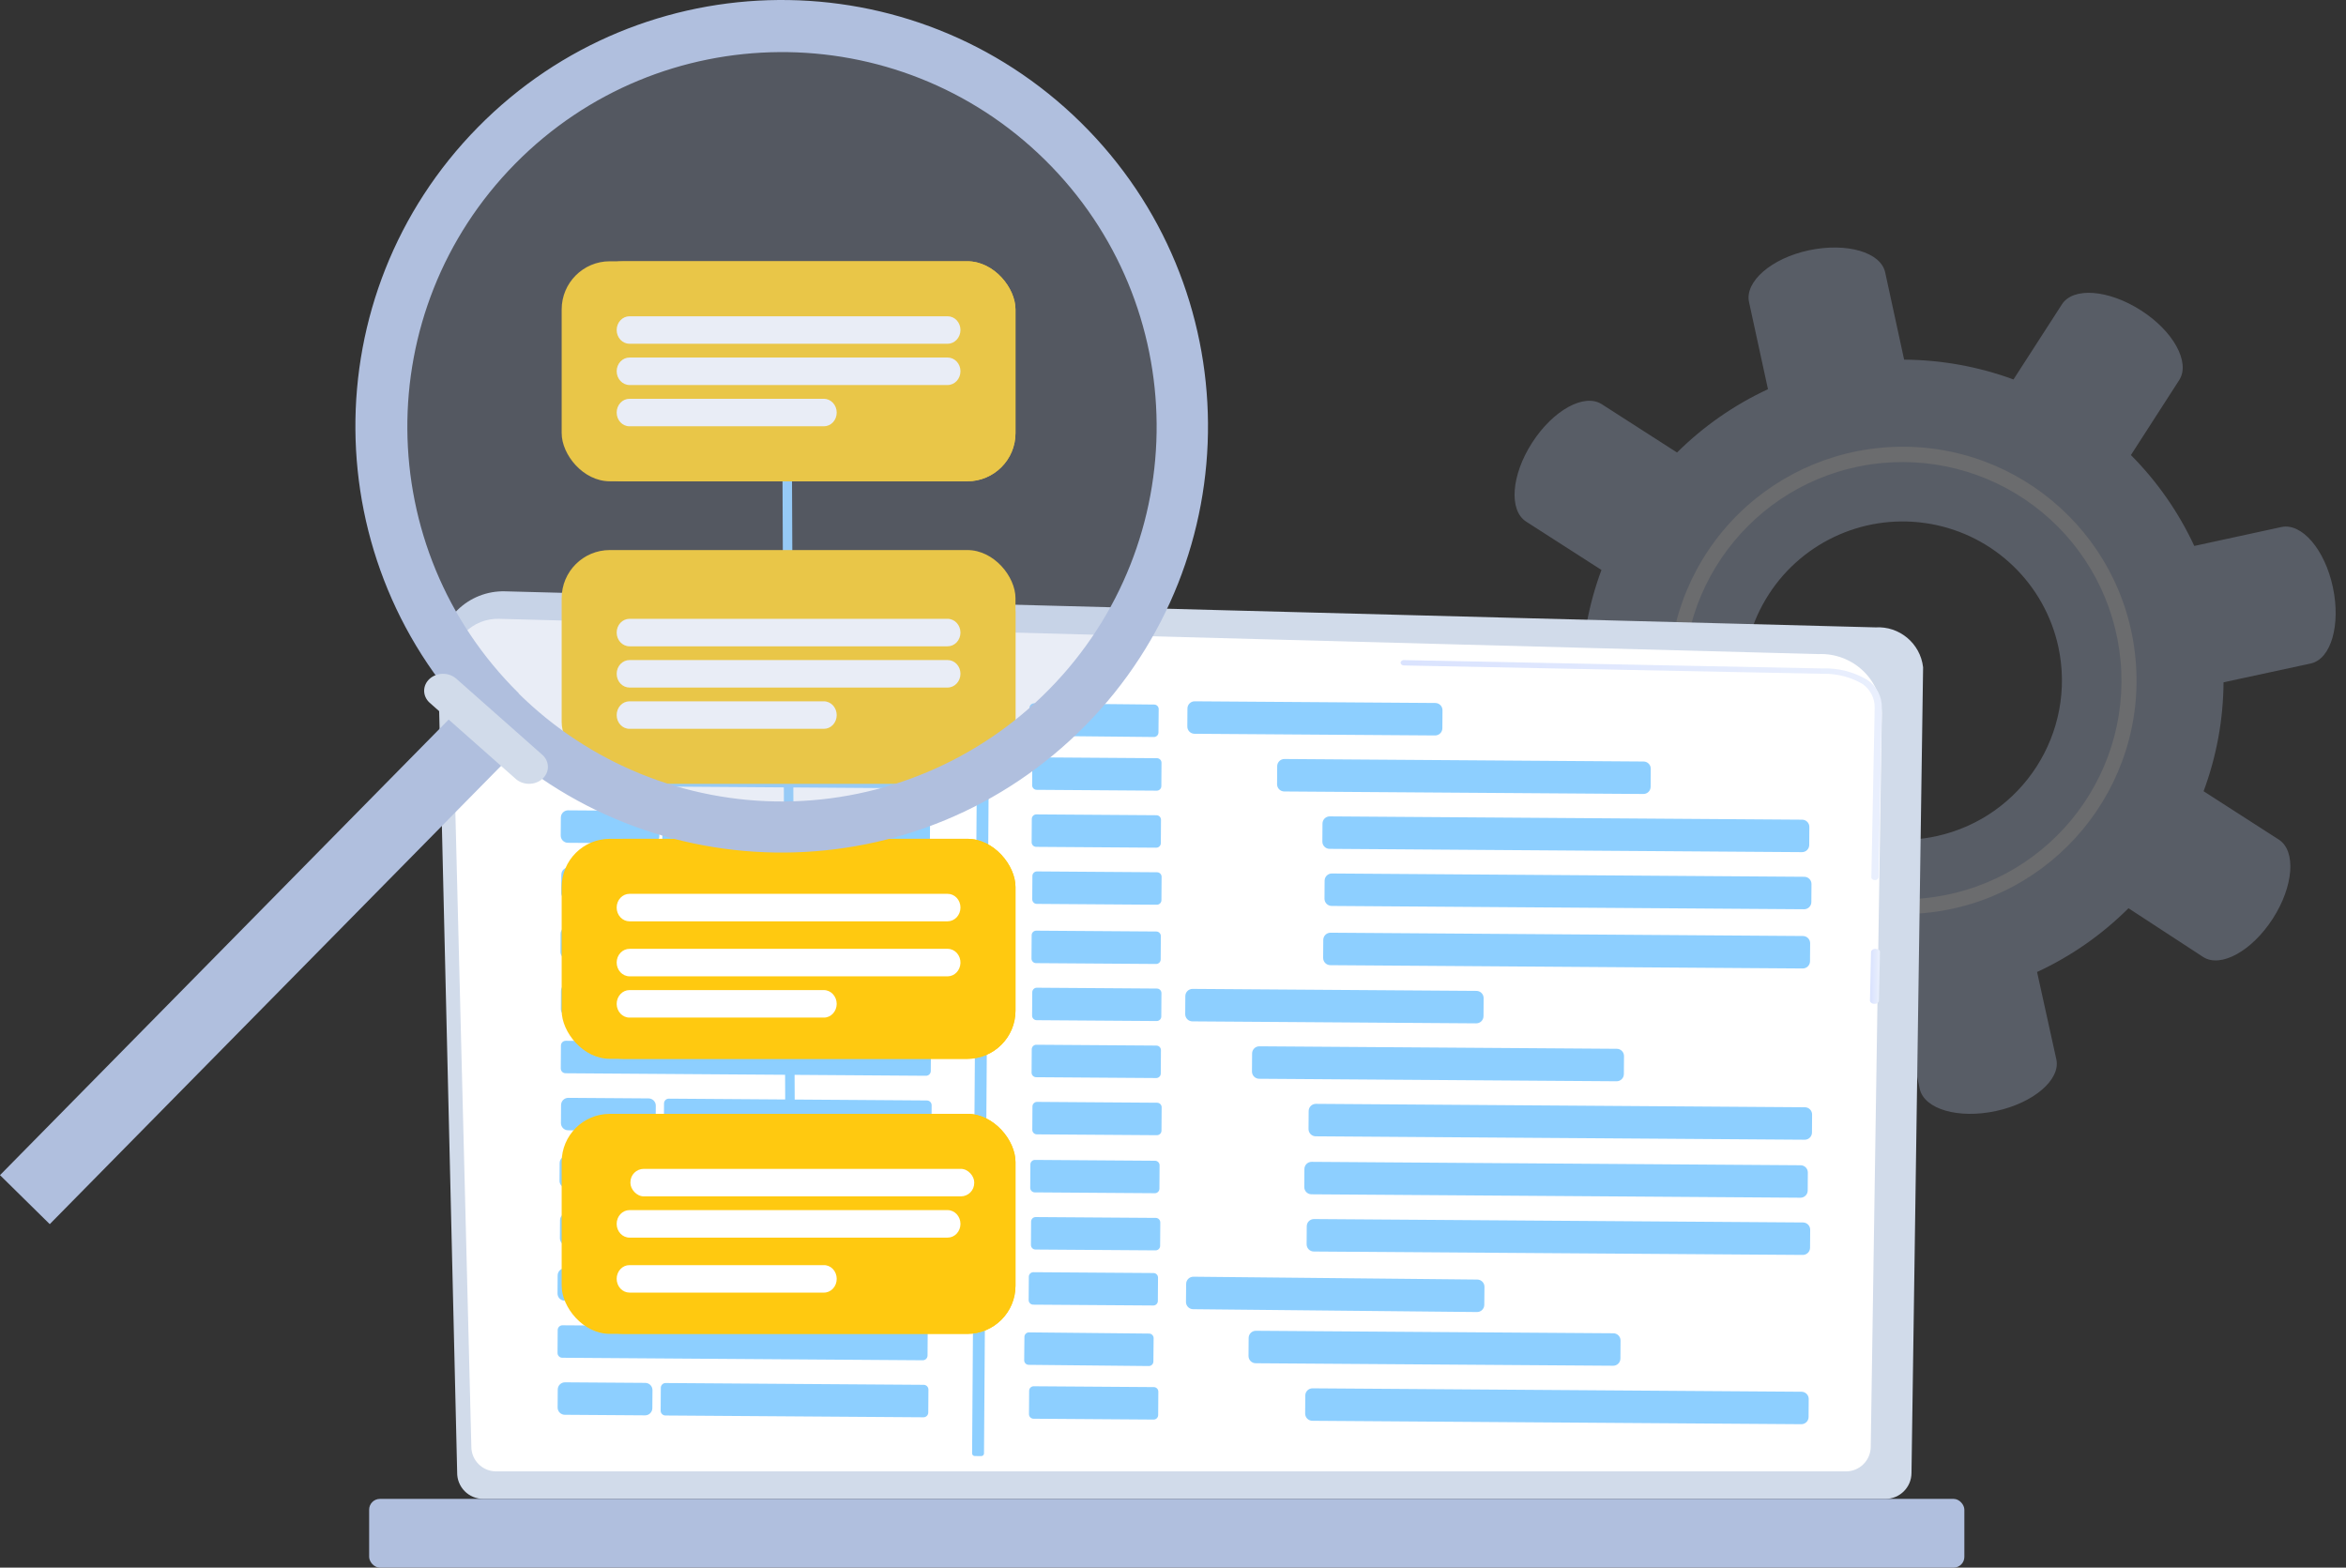 <?xml version="1.0" encoding="UTF-8"?>
<svg width="211px" height="141px" viewBox="0 0 211 141" version="1.1" xmlns="http://www.w3.org/2000/svg" xmlns:xlink="http://www.w3.org/1999/xlink">
    <rect x="0" y="0" width="211" height="141" fill="#333333" stroke="none"/>
    <title>491D1BD2-6A72-4A50-BE16-45A7644AC9D6</title>
    <defs>
        <linearGradient x1="12.476%" y1="49.978%" x2="85.476%" y2="49.978%" id="linearGradient-1">
            <stop stop-color="#DAE3FE" offset="0%"></stop>
            <stop stop-color="#E9EFFD" offset="100%"></stop>
        </linearGradient>
        <linearGradient x1="0.092%" y1="49.986%" x2="99.998%" y2="49.986%" id="linearGradient-2">
            <stop stop-color="#DAE3FE" offset="0%"></stop>
            <stop stop-color="#E9EFFD" offset="100%"></stop>
        </linearGradient>
    </defs>
    <g id="Page-1" stroke="none" stroke-width="1" fill="none" fill-rule="evenodd">
        <g id="Infografía_SeguroCredito_CESCE-PÓLIZA-EMPRENDE" transform="translate(-323, -3025)" fill-rule="nonzero">
            <g id="RiskManagement" transform="translate(323, 3025)">
                <g id="Group" opacity="0.3" transform="translate(132.149, 22.263)">
                    <path d="M73.048,25.139 L65.206,26.841 C63.794,23.807 61.866,21.041 59.506,18.667 L63.861,11.907 C64.857,10.324 63.333,7.526 60.413,5.655 C57.493,3.783 54.305,3.534 53.298,5.117 L48.944,11.867 C45.794,10.709 42.466,10.106 39.109,10.085 L37.405,2.24 C37.017,0.418 33.938,-0.468 30.55,0.248 C27.162,0.965 24.761,3.076 25.159,4.908 L26.863,12.743 C23.827,14.154 21.059,16.081 18.683,18.438 L11.907,14.087 C10.333,13.092 7.543,14.625 5.659,17.542 C3.776,20.459 3.537,23.635 5.111,24.651 L11.887,29.002 C10.718,32.137 10.111,35.453 10.093,38.799 L2.242,40.511 C0.418,40.909 -0.469,43.976 0.249,47.361 C0.966,50.746 3.059,53.175 4.892,52.777 L12.744,51.074 C14.146,54.114 16.076,56.881 18.443,59.248 L14.079,66.019 C13.083,67.592 14.607,70.389 17.527,72.271 C20.446,74.153 23.635,74.382 24.651,72.809 L29.006,66.038 C32.144,67.203 35.463,67.809 38.81,67.831 L40.514,75.676 C40.923,77.508 43.992,78.394 47.37,77.667 C50.748,76.94 53.189,74.85 52.8,73.028 L51.066,65.162 C54.122,63.747 56.904,61.806 59.287,59.428 L66.013,63.818 C67.577,64.814 70.377,63.291 72.261,60.373 C74.144,57.456 74.383,54.27 72.809,53.255 L66.043,48.904 C67.208,45.768 67.815,42.452 67.836,39.107 L75.678,37.415 C77.512,37.016 78.389,33.94 77.671,30.555 C76.954,27.17 74.881,24.75 73.048,25.139 Z M42.019,52.946 C36.355,54.176 30.508,51.875 27.204,47.117 C23.9,42.359 23.79,36.081 26.926,31.21 C30.062,26.34 35.825,23.836 41.528,24.868 C47.231,25.899 51.751,30.262 52.98,35.921 C54.639,43.643 49.74,51.253 42.019,52.946 Z" id="Shape" fill="#B0BFDE"></path>
                    <path d="M18.035,40.909 C19.125,52.464 29.382,60.948 40.946,59.861 C52.51,58.774 61.004,48.528 59.919,36.973 C58.834,25.418 48.581,16.929 37.017,18.01 C31.459,18.527 26.335,21.232 22.774,25.527 C19.213,29.823 17.508,35.357 18.035,40.909 L18.035,40.909 Z M58.57,37.126 C59.583,47.935 51.637,57.52 40.819,58.536 C30.001,59.553 20.406,51.618 19.384,40.809 C18.362,30.001 26.3,20.41 37.117,19.384 C42.316,18.894 47.498,20.488 51.521,23.815 C55.544,27.142 58.08,31.93 58.57,37.126 Z" id="Shape" fill="#EDF1F7"></path>
                </g>
                <path d="M41.118,132.439 C41.107,133.065 41.349,133.67 41.788,134.117 C42.228,134.564 42.829,134.816 43.456,134.816 L169.581,134.816 C170.869,134.816 171.914,133.775 171.92,132.488 L172.964,60.019 C172.72,57.876 170.84,56.298 168.686,56.429 L45.416,53.186 C43.815,53.145 42.267,53.759 41.129,54.885 C39.991,56.012 39.361,57.553 39.385,59.154 L41.118,132.439 Z" id="Path" fill="#D1DBEA"></path>
                <path d="M42.393,130.128 C42.398,131.348 43.388,132.337 44.61,132.342 L166.037,132.342 C167.26,132.337 168.249,131.348 168.255,130.128 L169.254,64.149 C169.218,62.682 168.592,61.291 167.516,60.29 C166.441,59.29 165.008,58.764 163.54,58.832 L44.88,55.659 C43.737,55.628 42.632,56.07 41.826,56.881 C41.02,57.691 40.586,58.798 40.625,59.939 L42.393,130.128 Z" id="Path" fill="#FFFFFF"></path>
                <path d="M168.579,90.286 L168.579,90.286 C168.387,90.299 168.215,90.184 168.184,90.02 L168.283,85.61 C168.32,85.444 168.496,85.329 168.691,85.343 L168.691,85.343 C168.913,85.343 169.099,85.471 169.087,85.61 L168.988,90.02 C168.975,90.102 168.925,90.177 168.848,90.227 C168.772,90.277 168.675,90.298 168.579,90.286 L168.579,90.286 Z" id="Path" fill="url(#linearGradient-1)"></path>
                <path d="M168.628,79.157 L168.628,79.157 C168.45,79.157 168.301,79.042 168.311,78.907 L168.609,63.663 C168.63,62.818 168.222,62.016 167.518,61.518 C166.445,60.892 165.21,60.575 163.959,60.604 L126.282,59.854 C126.124,59.866 125.985,59.756 125.964,59.604 C125.976,59.53 126.019,59.463 126.083,59.419 C126.146,59.376 126.225,59.359 126.301,59.373 L163.909,60.123 C165.337,60.07 166.749,60.432 167.964,61.162 C168.792,61.735 169.275,62.667 169.253,63.653 L168.956,78.907 C168.93,79.06 168.788,79.169 168.628,79.157 Z" id="Path" fill="url(#linearGradient-2)"></path>
                <rect id="Rectangle" fill="#B0BFDE" transform="translate(104.938, 137.908) rotate(180) translate(-104.938, -137.908) " x="33.201" y="134.816" width="143.474" height="6.184" rx="0.97"></rect>
                <path d="M66.094,47.65 L68.154,47.65 C68.392,47.65 68.584,47.842 68.584,48.08 L68.584,80.32 C68.584,80.557 68.392,80.75 68.154,80.75 L66.094,80.75 C65.857,80.75 65.664,80.557 65.664,80.32 L65.664,48.08 C65.664,47.842 65.857,47.65 66.094,47.65 Z" id="Rectangle" fill="#8DCFFF" transform="translate(67.124, 64.2) rotate(-89.6) translate(-67.124, -64.2) "></path>
                <path d="M92.992,63.316 L103.793,63.316 C104.019,63.316 104.203,63.5 104.203,63.726 L104.203,65.826 C104.203,66.053 104.019,66.236 103.793,66.236 L92.992,66.236 C92.766,66.236 92.582,66.053 92.582,65.826 L92.582,63.726 C92.582,63.5 92.766,63.316 92.992,63.316 Z" id="Rectangle" fill="#8DCFFF" transform="translate(98.392, 64.776) rotate(0.573) translate(-98.392, -64.776) "></path>
                <path d="M107.443,63.154 L129.083,63.154 C129.442,63.154 129.733,63.445 129.733,63.804 L129.733,65.424 C129.733,65.783 129.442,66.074 129.083,66.074 L107.443,66.074 C107.084,66.074 106.793,65.783 106.793,65.424 L106.793,63.804 C106.793,63.445 107.084,63.154 107.443,63.154 Z" id="Rectangle" fill="#8DCFFF" transform="translate(118.263, 64.614) rotate(0.4) translate(-118.263, -64.614) "></path>
                <path d="M51.143,67.782 L58.713,67.782 C59.071,67.782 59.363,68.073 59.363,68.432 L59.363,70.052 C59.363,70.411 59.071,70.702 58.713,70.702 L51.143,70.702 C50.784,70.702 50.493,70.411 50.493,70.052 L50.493,68.432 C50.493,68.073 50.784,67.782 51.143,67.782 Z" id="Rectangle" fill="#8DCFFF" transform="translate(54.928, 69.242) rotate(0.4) translate(-54.928, -69.242) "></path>
                <path d="M60.061,67.909 L83.271,67.909 C83.509,67.909 83.701,68.101 83.701,68.339 L83.701,70.399 C83.701,70.636 83.509,70.829 83.271,70.829 L60.061,70.829 C59.824,70.829 59.631,70.636 59.631,70.399 L59.631,68.339 C59.631,68.101 59.824,67.909 60.061,67.909 Z" id="Rectangle" fill="#8DCFFF" transform="translate(71.666, 69.369) rotate(0.4) translate(-71.666, -69.369) "></path>
                <path d="M93.249,68.157 L104.049,68.157 C104.275,68.157 104.459,68.341 104.459,68.567 L104.459,70.667 C104.459,70.894 104.275,71.077 104.049,71.077 L93.249,71.077 C93.022,71.077 92.839,70.894 92.839,70.667 L92.839,68.567 C92.839,68.341 93.022,68.157 93.249,68.157 Z" id="Rectangle" fill="#8DCFFF" transform="translate(98.649, 69.617) rotate(0.4) translate(-98.649, -69.617) "></path>
                <path d="M130.855,53.041 L132.475,53.041 C132.834,53.041 133.125,53.332 133.125,53.691 L133.125,85.991 C133.125,86.35 132.834,86.641 132.475,86.641 L130.855,86.641 C130.496,86.641 130.205,86.35 130.205,85.991 L130.205,53.691 C130.205,53.332 130.496,53.041 130.855,53.041 Z" id="Rectangle" fill="#8DCFFF" transform="translate(131.665, 69.841) rotate(-89.6) translate(-131.665, -69.841) "></path>
                <path d="M51.087,72.911 L58.657,72.911 C59.016,72.911 59.307,73.202 59.307,73.561 L59.307,75.181 C59.307,75.54 59.016,75.831 58.657,75.831 L51.087,75.831 C50.728,75.831 50.437,75.54 50.437,75.181 L50.437,73.561 C50.437,73.202 50.728,72.911 51.087,72.911 Z" id="Rectangle" fill="#8DCFFF" transform="translate(54.872, 74.371) rotate(0.4) translate(-54.872, -74.371) "></path>
                <path d="M60.005,73.028 L83.215,73.028 C83.453,73.028 83.645,73.221 83.645,73.458 L83.645,75.518 C83.645,75.756 83.453,75.948 83.215,75.948 L60.005,75.948 C59.768,75.948 59.575,75.756 59.575,75.518 L59.575,73.458 C59.575,73.221 59.768,73.028 60.005,73.028 Z" id="Rectangle" fill="#8DCFFF" transform="translate(71.61, 74.488) rotate(0.4) translate(-71.61, -74.488) "></path>
                <path d="M93.203,73.287 L104.003,73.287 C104.229,73.287 104.413,73.47 104.413,73.697 L104.413,75.797 C104.413,76.023 104.229,76.207 104.003,76.207 L93.203,76.207 C92.977,76.207 92.793,76.023 92.793,75.797 L92.793,73.697 C92.793,73.47 92.977,73.287 93.203,73.287 Z" id="Rectangle" fill="#8DCFFF" transform="translate(98.603, 74.747) rotate(0.4) translate(-98.603, -74.747) "></path>
                <path d="M140.024,53.142 L141.644,53.142 C142.003,53.142 142.294,53.433 142.294,53.792 L142.294,96.282 C142.294,96.641 142.003,96.932 141.644,96.932 L140.024,96.932 C139.665,96.932 139.374,96.641 139.374,96.282 L139.374,53.792 C139.374,53.433 139.665,53.142 140.024,53.142 Z" id="Rectangle" fill="#8DCFFF" transform="translate(140.834, 75.037) rotate(-89.6) translate(-140.834, -75.037) "></path>
                <path d="M51.131,78.052 L58.701,78.052 C59.06,78.052 59.351,78.343 59.351,78.702 L59.351,80.322 C59.351,80.681 59.06,80.972 58.701,80.972 L51.131,80.972 C50.772,80.972 50.481,80.681 50.481,80.322 L50.481,78.702 C50.481,78.343 50.772,78.052 51.131,78.052 Z" id="Rectangle" fill="#8DCFFF" transform="translate(54.916, 79.512) rotate(0.4) translate(-54.916, -79.512) "></path>
                <path d="M60.1,78.169 L83.31,78.169 C83.547,78.169 83.74,78.361 83.74,78.599 L83.74,80.659 C83.74,80.896 83.547,81.089 83.31,81.089 L60.1,81.089 C59.862,81.089 59.67,80.896 59.67,80.659 L59.67,78.599 C59.67,78.361 59.862,78.169 60.1,78.169 Z" id="Rectangle" fill="#8DCFFF" transform="translate(71.705, 79.629) rotate(0.4) translate(-71.705, -79.629) "></path>
                <path d="M93.257,78.417 L104.057,78.417 C104.284,78.417 104.467,78.6 104.467,78.827 L104.467,80.927 C104.467,81.153 104.284,81.337 104.057,81.337 L93.257,81.337 C93.031,81.337 92.847,81.153 92.847,80.927 L92.847,78.827 C92.847,78.6 93.031,78.417 93.257,78.417 Z" id="Rectangle" fill="#8DCFFF" transform="translate(98.657, 79.877) rotate(0.4) translate(-98.657, -79.877) "></path>
                <path d="M140.215,58.278 L141.835,58.278 C142.194,58.278 142.485,58.569 142.485,58.928 L142.485,101.418 C142.485,101.777 142.194,102.068 141.835,102.068 L140.215,102.068 C139.856,102.068 139.565,101.777 139.565,101.418 L139.565,58.928 C139.565,58.569 139.856,58.278 140.215,58.278 Z" id="Rectangle" fill="#8DCFFF" transform="translate(141.025, 80.173) rotate(-89.6) translate(-141.025, -80.173) "></path>
                <path d="M51.064,83.371 L58.634,83.371 C58.993,83.371 59.284,83.662 59.284,84.021 L59.284,85.641 C59.284,86 58.993,86.291 58.634,86.291 L51.064,86.291 C50.705,86.291 50.414,86 50.414,85.641 L50.414,84.021 C50.414,83.662 50.705,83.371 51.064,83.371 Z" id="Rectangle" fill="#8DCFFF" transform="translate(54.849, 84.831) rotate(0.4) translate(-54.849, -84.831) "></path>
                <path d="M60.022,83.498 L83.232,83.498 C83.47,83.498 83.662,83.691 83.662,83.928 L83.662,85.988 C83.662,86.226 83.47,86.418 83.232,86.418 L60.022,86.418 C59.785,86.418 59.592,86.226 59.592,85.988 L59.592,83.928 C59.592,83.691 59.785,83.498 60.022,83.498 Z" id="Rectangle" fill="#8DCFFF" transform="translate(71.627, 84.958) rotate(0.4) translate(-71.627, -84.958) "></path>
                <path d="M93.19,83.746 L103.99,83.746 C104.216,83.746 104.4,83.93 104.4,84.156 L104.4,86.256 C104.4,86.483 104.216,86.666 103.99,86.666 L93.19,86.666 C92.964,86.666 92.78,86.483 92.78,86.256 L92.78,84.156 C92.78,83.93 92.964,83.746 93.19,83.746 Z" id="Rectangle" fill="#8DCFFF" transform="translate(98.59, 85.206) rotate(0.4) translate(-98.59, -85.206) "></path>
                <path d="M140.094,63.605 L141.714,63.605 C142.073,63.605 142.364,63.896 142.364,64.255 L142.364,106.745 C142.364,107.104 142.073,107.395 141.714,107.395 L140.094,107.395 C139.735,107.395 139.444,107.104 139.444,106.745 L139.444,64.255 C139.444,63.896 139.735,63.605 140.094,63.605 Z" id="Rectangle" fill="#8DCFFF" transform="translate(140.904, 85.5) rotate(-89.6) translate(-140.904, -85.5) "></path>
                <path d="M51.098,88.511 L58.668,88.511 C59.027,88.511 59.318,88.802 59.318,89.161 L59.318,90.781 C59.318,91.14 59.027,91.431 58.668,91.431 L51.098,91.431 C50.739,91.431 50.448,91.14 50.448,90.781 L50.448,89.161 C50.448,88.802 50.739,88.511 51.098,88.511 Z" id="Rectangle" fill="#8DCFFF" transform="translate(54.883, 89.971) rotate(0.4) translate(-54.883, -89.971) "></path>
                <path d="M60.107,88.629 L83.317,88.629 C83.554,88.629 83.747,88.821 83.747,89.059 L83.747,91.119 C83.747,91.356 83.554,91.549 83.317,91.549 L60.107,91.549 C59.869,91.549 59.677,91.356 59.677,91.119 L59.677,89.059 C59.677,88.821 59.869,88.629 60.107,88.629 Z" id="Rectangle" fill="#8DCFFF" transform="translate(71.712, 90.089) rotate(0.4) translate(-71.712, -90.089) "></path>
                <path d="M93.244,88.877 L104.044,88.877 C104.271,88.877 104.454,89.06 104.454,89.287 L104.454,91.387 C104.454,91.613 104.271,91.797 104.044,91.797 L93.244,91.797 C93.018,91.797 92.834,91.613 92.834,91.387 L92.834,89.287 C92.834,89.06 93.018,88.877 93.244,88.877 Z" id="Rectangle" fill="#8DCFFF" transform="translate(98.644, 90.337) rotate(0.4) translate(-98.644, -90.337) "></path>
                <path d="M119.208,77.08 L120.828,77.08 C121.187,77.08 121.478,77.371 121.478,77.73 L121.478,103.26 C121.478,103.619 121.187,103.91 120.828,103.91 L119.208,103.91 C118.849,103.91 118.558,103.619 118.558,103.26 L118.558,77.73 C118.558,77.371 118.849,77.08 119.208,77.08 Z" id="Rectangle" fill="#8DCFFF" transform="translate(120.018, 90.495) rotate(-89.6) translate(-120.018, -90.495) "></path>
                <path d="M66.053,78.546 L68.113,78.546 C68.351,78.546 68.543,78.739 68.543,78.976 L68.543,111.396 C68.543,111.634 68.351,111.826 68.113,111.826 L66.053,111.826 C65.816,111.826 65.623,111.634 65.623,111.396 L65.623,78.976 C65.623,78.739 65.816,78.546 66.053,78.546 Z" id="Rectangle" fill="#8DCFFF" transform="translate(67.083, 95.186) rotate(-89.6) translate(-67.083, -95.186) "></path>
                <path d="M93.198,94.006 L103.998,94.006 C104.225,94.006 104.408,94.19 104.408,94.416 L104.408,96.516 C104.408,96.743 104.225,96.926 103.998,96.926 L93.198,96.926 C92.972,96.926 92.788,96.743 92.788,96.516 L92.788,94.416 C92.788,94.19 92.972,94.006 93.198,94.006 Z" id="Rectangle" fill="#8DCFFF" transform="translate(98.598, 95.466) rotate(0.4) translate(-98.598, -95.466) "></path>
                <path d="M128.523,78.956 L130.143,78.956 C130.502,78.956 130.793,79.247 130.793,79.606 L130.793,111.756 C130.793,112.115 130.502,112.406 130.143,112.406 L128.523,112.406 C128.164,112.406 127.873,112.115 127.873,111.756 L127.873,79.606 C127.873,79.247 128.164,78.956 128.523,78.956 Z" id="Rectangle" fill="#8DCFFF" transform="translate(129.333, 95.681) rotate(-89.6) translate(-129.333, -95.681) "></path>
                <path d="M51.106,98.77 L58.326,98.77 C58.685,98.77 58.976,99.061 58.976,99.42 L58.976,101.04 C58.976,101.399 58.685,101.69 58.326,101.69 L51.106,101.69 C50.747,101.69 50.456,101.399 50.456,101.04 L50.456,99.42 C50.456,99.061 50.747,98.77 51.106,98.77 Z" id="Rectangle" fill="#8DCFFF" transform="translate(54.716, 100.23) rotate(0.4) translate(-54.716, -100.23) "></path>
                <path d="M60.145,98.899 L83.355,98.899 C83.592,98.899 83.785,99.091 83.785,99.329 L83.785,101.389 C83.785,101.626 83.592,101.819 83.355,101.819 L60.145,101.819 C59.907,101.819 59.715,101.626 59.715,101.389 L59.715,99.329 C59.715,99.091 59.907,98.899 60.145,98.899 Z" id="Rectangle" fill="#8DCFFF" transform="translate(71.75, 100.359) rotate(0.4) translate(-71.75, -100.359) "></path>
                <path d="M93.262,99.146 L104.062,99.146 C104.289,99.146 104.472,99.33 104.472,99.556 L104.472,101.656 C104.472,101.883 104.289,102.066 104.062,102.066 L93.262,102.066 C93.036,102.066 92.852,101.883 92.852,101.656 L92.852,99.556 C92.852,99.33 93.036,99.146 93.262,99.146 Z" id="Rectangle" fill="#8DCFFF" transform="translate(98.662, 100.606) rotate(0.4) translate(-98.662, -100.606) "></path>
                <path d="M139.525,78.258 L141.145,78.258 C141.504,78.258 141.795,78.549 141.795,78.908 L141.795,122.888 C141.795,123.247 141.504,123.538 141.145,123.538 L139.525,123.538 C139.166,123.538 138.875,123.247 138.875,122.888 L138.875,78.908 C138.875,78.549 139.166,78.258 139.525,78.258 Z" id="Rectangle" fill="#8DCFFF" transform="translate(140.335, 100.898) rotate(-89.6) translate(-140.335, -100.898) "></path>
                <path d="M50.799,114.098 L58.369,114.098 C58.728,114.098 59.019,114.389 59.019,114.748 L59.019,116.368 C59.019,116.727 58.728,117.018 58.369,117.018 L50.799,117.018 C50.44,117.018 50.149,116.727 50.149,116.368 L50.149,114.748 C50.149,114.389 50.44,114.098 50.799,114.098 Z" id="Rectangle" fill="#8DCFFF" transform="translate(54.584, 115.558) rotate(0.4) translate(-54.584, -115.558) "></path>
                <path d="M59.818,114.216 L83.028,114.216 C83.265,114.216 83.458,114.408 83.458,114.646 L83.458,116.706 C83.458,116.943 83.265,117.136 83.028,117.136 L59.818,117.136 C59.58,117.136 59.388,116.943 59.388,116.706 L59.388,114.646 C59.388,114.408 59.58,114.216 59.818,114.216 Z" id="Rectangle" fill="#8DCFFF" transform="translate(71.423, 115.676) rotate(0.4) translate(-71.423, -115.676) "></path>
                <path d="M92.935,114.464 L103.735,114.464 C103.962,114.464 104.145,114.647 104.145,114.874 L104.145,116.974 C104.145,117.2 103.962,117.384 103.735,117.384 L92.935,117.384 C92.709,117.384 92.525,117.2 92.525,116.974 L92.525,114.874 C92.525,114.647 92.709,114.464 92.935,114.464 Z" id="Rectangle" fill="#8DCFFF" transform="translate(98.335, 115.924) rotate(0.4) translate(-98.335, -115.924) "></path>
                <path d="M119.279,103.005 L120.9,103.005 C121.259,103.005 121.55,103.296 121.55,103.655 L121.55,129.187 C121.55,129.546 121.259,129.837 120.9,129.837 L119.279,129.837 C118.92,129.837 118.629,129.546 118.629,129.187 L118.629,103.655 C118.629,103.296 118.92,103.005 119.279,103.005 Z" id="Rectangle" fill="#8DCFFF" transform="translate(120.09, 116.421) rotate(-89.427) translate(-120.09, -116.421) "></path>
                <path d="M65.761,104.135 L67.821,104.135 C68.058,104.135 68.251,104.327 68.251,104.565 L68.251,136.985 C68.251,137.222 68.058,137.415 67.821,137.415 L65.761,137.415 C65.523,137.415 65.331,137.222 65.331,136.985 L65.331,104.565 C65.331,104.327 65.523,104.135 65.761,104.135 Z" id="Rectangle" fill="#8DCFFF" transform="translate(66.791, 120.775) rotate(-89.6) translate(-66.791, -120.775) "></path>
                <path d="M92.536,119.893 L103.337,119.893 C103.563,119.893 103.747,120.077 103.747,120.303 L103.747,122.403 C103.747,122.63 103.563,122.813 103.337,122.813 L92.536,122.813 C92.31,122.813 92.126,122.63 92.126,122.403 L92.126,120.303 C92.126,120.077 92.31,119.893 92.536,119.893 Z" id="Rectangle" fill="#8DCFFF" transform="translate(97.937, 121.353) rotate(0.573) translate(-97.937, -121.353) "></path>
                <path d="M112.947,119.808 L145.097,119.808 C145.456,119.808 145.747,120.099 145.747,120.458 L145.747,122.078 C145.747,122.437 145.456,122.728 145.097,122.728 L112.947,122.728 C112.588,122.728 112.297,122.437 112.297,122.078 L112.297,120.458 C112.297,120.099 112.588,119.808 112.947,119.808 Z" id="Rectangle" fill="#8DCFFF" transform="translate(129.022, 121.268) rotate(0.4) translate(-129.022, -121.268) "></path>
                <path d="M50.808,124.357 L58.028,124.357 C58.387,124.357 58.678,124.648 58.678,125.007 L58.678,126.627 C58.678,126.986 58.387,127.277 58.028,127.277 L50.808,127.277 C50.449,127.277 50.158,126.986 50.158,126.627 L50.158,125.007 C50.158,124.648 50.449,124.357 50.808,124.357 Z" id="Rectangle" fill="#8DCFFF" transform="translate(54.418, 125.817) rotate(0.4) translate(-54.418, -125.817) "></path>
                <path d="M59.856,124.476 L83.066,124.476 C83.304,124.476 83.496,124.668 83.496,124.906 L83.496,126.966 C83.496,127.203 83.304,127.396 83.066,127.396 L59.856,127.396 C59.619,127.396 59.426,127.203 59.426,126.966 L59.426,124.906 C59.426,124.668 59.619,124.476 59.856,124.476 Z" id="Rectangle" fill="#8DCFFF" transform="translate(71.461, 125.936) rotate(0.4) translate(-71.461, -125.936) "></path>
                <path d="M92.964,124.724 L103.764,124.724 C103.99,124.724 104.174,124.907 104.174,125.134 L104.174,127.234 C104.174,127.46 103.99,127.644 103.764,127.644 L92.964,127.644 C92.737,127.644 92.554,127.46 92.554,127.234 L92.554,125.134 C92.554,124.907 92.737,124.724 92.964,124.724 Z" id="Rectangle" fill="#8DCFFF" transform="translate(98.364, 126.184) rotate(0.4) translate(-98.364, -126.184) "></path>
                <path d="M118.041,125.025 L162.021,125.025 C162.38,125.025 162.671,125.316 162.671,125.675 L162.671,127.295 C162.671,127.654 162.38,127.945 162.021,127.945 L118.041,127.945 C117.682,127.945 117.391,127.654 117.391,127.295 L117.391,125.675 C117.391,125.316 117.682,125.025 118.041,125.025 Z" id="Rectangle" fill="#8DCFFF" transform="translate(140.031, 126.485) rotate(0.4) translate(-140.031, -126.485) "></path>
                <rect id="Rectangle" fill="#8DCFFF" transform="translate(54.59, 105.449) rotate(0.4) translate(-54.59, -105.449) " x="50.33" y="103.989" width="8.52" height="2.92" rx="0.65"></rect>
                <path d="M59.928,104.117 L83.138,104.117 C83.376,104.117 83.568,104.309 83.568,104.547 L83.568,106.607 C83.568,106.844 83.376,107.037 83.138,107.037 L59.928,107.037 C59.691,107.037 59.498,106.844 59.498,106.607 L59.498,104.547 C59.498,104.309 59.691,104.117 59.928,104.117 Z" id="Rectangle" fill="#8DCFFF" transform="translate(71.533, 105.577) rotate(0.4) translate(-71.533, -105.577) "></path>
                <path d="M93.076,104.365 L103.876,104.365 C104.102,104.365 104.286,104.549 104.286,104.775 L104.286,106.875 C104.286,107.101 104.102,107.285 103.876,107.285 L93.076,107.285 C92.85,107.285 92.666,107.101 92.666,106.875 L92.666,104.775 C92.666,104.549 92.85,104.365 93.076,104.365 Z" id="Rectangle" fill="#8DCFFF" transform="translate(98.476, 105.825) rotate(0.4) translate(-98.476, -105.825) "></path>
                <path d="M139.142,83.474 L140.762,83.474 C141.121,83.474 141.412,83.765 141.412,84.124 L141.412,128.104 C141.412,128.463 141.121,128.754 140.762,128.754 L139.142,128.754 C138.783,128.754 138.492,128.463 138.492,128.104 L138.492,84.124 C138.492,83.765 138.783,83.474 139.142,83.474 Z" id="Rectangle" fill="#8DCFFF" transform="translate(139.952, 106.114) rotate(-89.6) translate(-139.952, -106.114) "></path>
                <path d="M51.014,109.129 L58.234,109.129 C58.593,109.129 58.884,109.42 58.884,109.779 L58.884,111.399 C58.884,111.758 58.593,112.049 58.234,112.049 L51.014,112.049 C50.655,112.049 50.364,111.758 50.364,111.399 L50.364,109.779 C50.364,109.42 50.655,109.129 51.014,109.129 Z" id="Rectangle" fill="#8DCFFF" transform="translate(54.624, 110.589) rotate(0.4) translate(-54.624, -110.589) "></path>
                <path d="M59.69,109.466 L82.901,109.466 C83.138,109.466 83.331,109.659 83.331,109.896 L83.331,111.956 C83.331,112.194 83.138,112.386 82.901,112.386 L59.69,112.386 C59.452,112.386 59.26,112.194 59.26,111.956 L59.26,109.896 C59.26,109.659 59.452,109.466 59.69,109.466 Z" id="Rectangle" fill="#8DCFFF" transform="translate(71.295, 110.926) rotate(0.573) translate(-71.295, -110.926) "></path>
                <path d="M93.14,109.505 L103.94,109.505 C104.167,109.505 104.35,109.689 104.35,109.915 L104.35,112.015 C104.35,112.242 104.167,112.425 103.94,112.425 L93.14,112.425 C92.914,112.425 92.73,112.242 92.73,112.015 L92.73,109.915 C92.73,109.689 92.914,109.505 93.14,109.505 Z" id="Rectangle" fill="#8DCFFF" transform="translate(98.54, 110.965) rotate(0.4) translate(-98.54, -110.965) "></path>
                <path d="M139.353,88.62 L140.973,88.62 C141.332,88.62 141.623,88.911 141.623,89.27 L141.623,133.25 C141.623,133.609 141.332,133.9 140.973,133.9 L139.353,133.9 C138.994,133.9 138.703,133.609 138.703,133.25 L138.703,89.27 C138.703,88.911 138.994,88.62 139.353,88.62 Z" id="Rectangle" fill="#8DCFFF" transform="translate(140.163, 111.26) rotate(-89.6) translate(-140.163, -111.26) "></path>
                <path d="M52.491,94.465 L123.941,94.465 C124.073,94.465 124.181,94.573 124.181,94.705 L124.181,95.295 C124.181,95.428 124.073,95.535 123.941,95.535 L52.491,95.535 C52.358,95.535 52.251,95.428 52.251,95.295 L52.251,94.705 C52.251,94.573 52.358,94.465 52.491,94.465 Z" id="Rectangle" fill="#8DCFFF" transform="translate(88.216, 95) rotate(-89.6) translate(-88.216, -95) "></path>
                <path d="M71.121,115.026 C71.006,115.026 70.896,114.981 70.815,114.901 C70.734,114.821 70.689,114.712 70.689,114.599 L70.307,26.401 C70.304,26.289 70.347,26.18 70.427,26.1 C70.506,26.019 70.615,25.974 70.729,25.974 L70.729,25.974 C70.968,25.974 71.161,26.165 71.161,26.401 L71.543,114.599 C71.543,114.712 71.498,114.821 71.417,114.901 C71.336,114.981 71.226,115.026 71.111,115.026 L71.121,115.026 Z" id="Path" fill="#8DCFFF"></path>
                <rect id="Rectangle" fill="#FFC910" x="50.517" y="23.5" width="40.816" height="19.789" rx="4.33"></rect>
                <rect id="Rectangle" fill="#FFC910" x="51.754" y="23.5" width="39.579" height="19.789" rx="4.33"></rect>
                <rect id="Rectangle" fill="#FFC910" x="50.517" y="100.184" width="40.816" height="19.789" rx="4.33"></rect>
                <rect id="Rectangle" fill="#FFC910" x="51.754" y="100.184" width="39.579" height="19.789" rx="4.33"></rect>
                <rect id="Rectangle" fill="#FFC910" x="50.517" y="49.474" width="40.816" height="19.789" rx="4.33"></rect>
                <rect id="Rectangle" fill="#FFC910" x="51.754" y="50.711" width="39.579" height="19.789" rx="4.33"></rect>
                <rect id="Rectangle" fill="#FFC910" x="50.517" y="75.447" width="40.816" height="19.789" rx="4.33"></rect>
                <rect id="Rectangle" fill="#FFC910" x="51.754" y="75.447" width="39.579" height="19.789" rx="4.33"></rect>
                <path d="M85.222,30.921 L56.618,30.921 C56.311,30.921 56.016,30.79 55.799,30.557 C55.582,30.323 55.462,30.007 55.464,29.679 L55.464,29.679 C55.464,28.999 55.981,28.447 56.618,28.447 L85.222,28.447 C85.53,28.445 85.826,28.573 86.044,28.804 C86.263,29.036 86.385,29.351 86.385,29.679 L86.385,29.679 C86.385,30.008 86.263,30.324 86.045,30.557 C85.826,30.79 85.53,30.921 85.222,30.921 Z" id="Path" fill="#FFFFFF"></path>
                <path d="M85.223,34.632 L56.627,34.632 C55.985,34.632 55.464,34.076 55.464,33.39 L55.464,33.39 C55.464,33.061 55.587,32.746 55.805,32.515 C56.024,32.284 56.319,32.155 56.627,32.158 L85.223,32.158 C85.53,32.155 85.826,32.284 86.044,32.515 C86.263,32.746 86.385,33.061 86.385,33.39 L86.385,33.39 C86.385,34.076 85.865,34.632 85.223,34.632 L85.223,34.632 Z" id="Path" fill="#FFFFFF"></path>
                <path d="M74.098,38.342 L56.611,38.342 C55.978,38.342 55.464,37.791 55.464,37.11 L55.464,37.11 C55.462,36.782 55.581,36.466 55.797,36.233 C56.012,36 56.305,35.868 56.611,35.868 L74.098,35.868 C74.404,35.868 74.698,35.999 74.915,36.232 C75.132,36.465 75.254,36.781 75.254,37.11 L75.254,37.11 C75.254,37.439 75.132,37.754 74.915,37.985 C74.698,38.216 74.403,38.345 74.098,38.342 L74.098,38.342 Z" id="Path" fill="#FFFFFF"></path>
                <path d="M85.222,58.132 L56.618,58.132 C55.981,58.132 55.464,57.58 55.464,56.9 L55.464,56.9 C55.462,56.571 55.582,56.256 55.799,56.022 C56.016,55.789 56.311,55.658 56.618,55.658 L85.222,55.658 C85.864,55.658 86.385,56.214 86.385,56.9 L86.385,56.9 C86.385,57.228 86.263,57.543 86.044,57.774 C85.826,58.006 85.53,58.134 85.222,58.132 Z" id="Path" fill="#FFFFFF"></path>
                <path d="M85.223,61.842 L56.627,61.842 C56.318,61.845 56.021,61.715 55.802,61.481 C55.583,61.248 55.462,60.93 55.464,60.6 L55.464,60.6 C55.464,60.272 55.587,59.957 55.805,59.726 C56.024,59.494 56.319,59.366 56.627,59.368 L85.223,59.368 C85.53,59.366 85.826,59.494 86.044,59.726 C86.263,59.957 86.385,60.272 86.385,60.6 L86.385,60.6 C86.385,61.286 85.865,61.842 85.223,61.842 L85.223,61.842 Z" id="Path" fill="#FFFFFF"></path>
                <path d="M74.098,65.553 L56.611,65.553 C55.978,65.553 55.464,65.001 55.464,64.321 L55.464,64.321 C55.462,63.993 55.581,63.677 55.797,63.443 C56.012,63.21 56.305,63.079 56.611,63.079 L74.098,63.079 C74.736,63.079 75.254,63.635 75.254,64.321 L75.254,64.321 C75.254,64.649 75.132,64.964 74.915,65.196 C74.698,65.427 74.403,65.555 74.098,65.553 L74.098,65.553 Z" id="Path" fill="#FFFFFF"></path>
                <path d="M85.222,82.868 L56.618,82.868 C56.311,82.868 56.016,82.737 55.799,82.504 C55.582,82.271 55.462,81.955 55.464,81.626 L55.464,81.626 C55.464,80.946 55.981,80.395 56.618,80.395 L85.222,80.395 C85.53,80.392 85.826,80.521 86.044,80.752 C86.263,80.983 86.385,81.298 86.385,81.626 L86.385,81.626 C86.385,81.956 86.263,82.272 86.045,82.505 C85.826,82.738 85.53,82.868 85.222,82.868 L85.222,82.868 Z" id="Path" fill="#FFFFFF"></path>
                <path d="M85.25,87.816 L56.628,87.816 C55.985,87.816 55.464,87.26 55.464,86.574 L55.464,86.574 C55.464,86.245 55.587,85.93 55.806,85.699 C56.024,85.468 56.32,85.339 56.628,85.342 L85.25,85.342 C85.561,85.347 85.857,85.487 86.071,85.728 C86.284,85.97 86.397,86.294 86.384,86.626 L86.384,86.626 C86.359,87.279 85.863,87.8 85.25,87.816 L85.25,87.816 Z" id="Path" fill="#FFFFFF"></path>
                <path d="M74.098,91.526 L56.611,91.526 C55.985,91.526 55.475,90.983 55.464,90.305 L55.464,90.305 C55.462,89.974 55.581,89.655 55.797,89.42 C56.012,89.185 56.305,89.053 56.611,89.053 L74.098,89.053 C74.736,89.053 75.254,89.613 75.254,90.305 L75.254,90.305 C75.243,90.987 74.727,91.532 74.098,91.526 Z" id="Path" fill="#FFFFFF"></path>
                <rect id="Rectangle" fill="#FFFFFF" x="56.701" y="105.132" width="30.921" height="2.474" rx="1.2"></rect>
                <path d="M85.222,111.316 L56.618,111.316 C55.981,111.316 55.464,110.764 55.464,110.084 L55.464,110.084 C55.462,109.756 55.582,109.44 55.799,109.206 C56.016,108.973 56.311,108.842 56.618,108.842 L85.222,108.842 C85.864,108.842 86.385,109.398 86.385,110.084 L86.385,110.084 C86.385,110.413 86.263,110.727 86.044,110.959 C85.826,111.19 85.53,111.319 85.222,111.316 Z" id="Path" fill="#FFFFFF"></path>
                <path d="M74.062,116.262 L56.618,116.262 C56.312,116.262 56.018,116.131 55.802,115.899 C55.586,115.666 55.464,115.35 55.464,115.021 L55.464,115.021 C55.464,114.693 55.586,114.378 55.803,114.147 C56.019,113.916 56.313,113.788 56.618,113.791 L74.062,113.791 C74.374,113.776 74.677,113.9 74.902,114.132 C75.127,114.365 75.254,114.686 75.254,115.021 L75.254,115.021 C75.257,115.358 75.131,115.682 74.905,115.917 C74.68,116.151 74.375,116.276 74.062,116.262 Z" id="Path" fill="#FFFFFF"></path>
                <polygon id="Rectangle" fill="#B0BFDE" transform="translate(22.736, 87.085) rotate(44.56) translate(-22.736, -87.085) " points="19.596 57.87 25.876 57.87 25.876 116.3 19.596 116.3"></polygon>
                <path d="M88.999,7.266 C76.18,-0.045 60.219,1.086 48.559,10.133 C36.899,19.18 31.838,34.36 35.735,48.595 C39.632,62.83 51.72,73.314 66.362,75.16 C81.003,77.005 95.315,69.848 102.622,57.026 C107.415,48.621 108.672,38.656 106.117,29.324 C103.562,19.992 97.405,12.058 88.999,7.266 Z" id="Path" fill="#B0BFDE" opacity="0.27"></path>
                <path d="M97.21,11.02 C82.121,-3.836 57.845,-3.648 42.987,11.44 C28.129,26.528 28.315,50.802 43.403,65.66 C58.491,80.518 82.767,80.334 97.626,65.248 C112.484,50.157 112.297,25.881 97.21,11.02 Z M46.666,62.364 C33.424,49.299 33.276,27.975 46.335,14.727 C59.394,1.479 80.719,1.319 93.974,14.371 C107.23,27.422 107.401,48.746 94.356,62.007 C88.082,68.394 79.523,72.021 70.57,72.088 C61.617,72.155 53.006,68.656 46.636,62.364 L46.666,62.364 Z" id="Shape" fill="#B0BFDE"></path>
                <path d="M46.382,70.055 L38.644,63.208 C37.983,62.611 37.983,61.647 38.644,61.051 L38.644,61.051 C39.309,60.457 40.382,60.457 41.046,61.051 L48.784,67.897 C49.445,68.494 49.445,69.458 48.784,70.055 L48.784,70.055 C48.12,70.648 47.047,70.648 46.382,70.055 Z" id="Path" fill="#D1DBEA"></path>
            </g>
        </g>
    </g>
</svg>